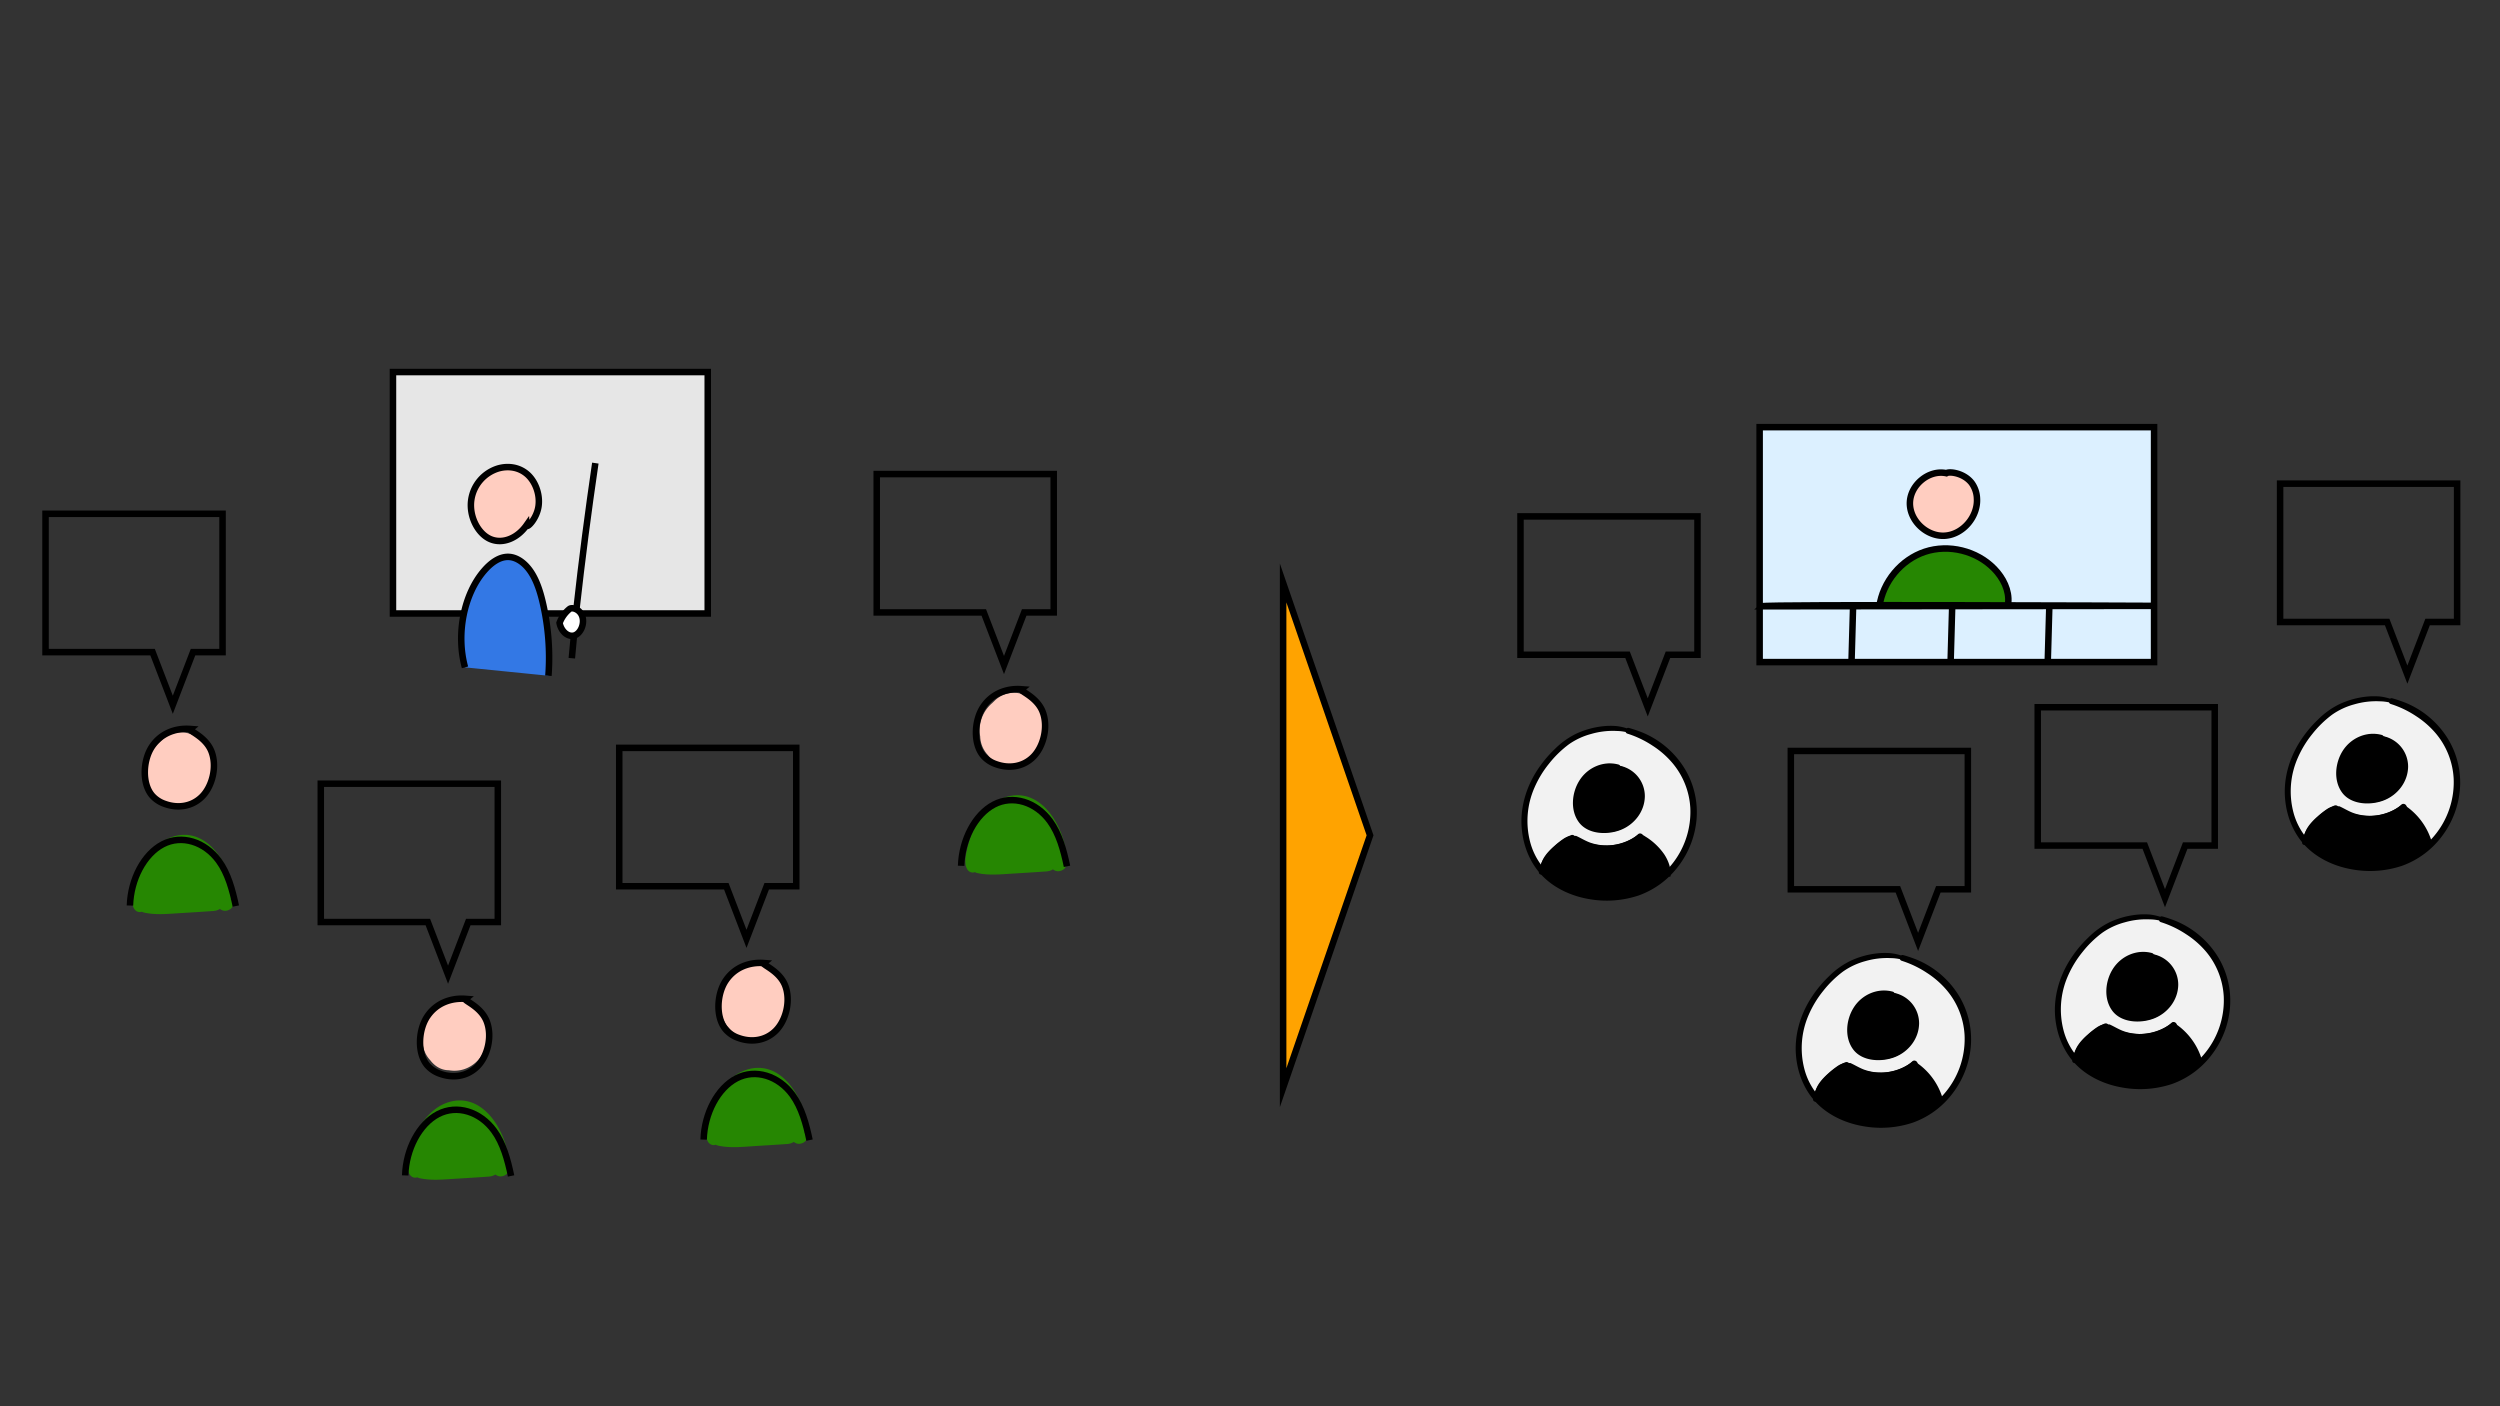 <svg xmlns="http://www.w3.org/2000/svg" viewBox="0 0 1920 1080"><rect x="0" y="0" width="1920" height="1080" fill="#333333" stroke="none"/><defs><style>.cls-1,.cls-9{fill:#268702;}.cls-2,.cls-6{fill:#ffcdc0;}.cls-3{fill:#e6e6e6;}.cls-10,.cls-3,.cls-4,.cls-5,.cls-6,.cls-7,.cls-8,.cls-9{stroke:#000;stroke-miterlimit:10;stroke-width:5px;}.cls-4{fill:#dcf0ff;}.cls-5{fill:#3378e5;}.cls-12,.cls-7{fill:none;}.cls-8{fill:#fff;}.cls-10{fill:#ffa300;}.cls-11{fill:#f2f2f2;}</style></defs><title>gruppenarbeit-praesenz-remote</title><g id="Ebene_2" data-name="Ebene 2"><g id="_gruppenarbeit-praesenz-remote" data-name="#gruppenarbeit-praesenz-remote"><g id="Ebene_52" data-name="Ebene 52"><path class="cls-1" d="M178.4,692.11a5.48,5.48,0,0,0-1.44-1.48,7.56,7.56,0,0,0,1.89-5.47c-2.47-21.59-19.74-50.29-45.47-42.78-10.82,3.15-19.13,12.23-24.06,22a76.38,76.38,0,0,0-5.64,15.28c-1.27,5-3.2,12.27-1.19,17.2,1.19,2.94,3.85,4.23,6.48,3.34a7.34,7.34,0,0,0,2,.73c8.68,1.87,17.67.95,26.49.41s17.65-1.06,26.47-1.71a11.16,11.16,0,0,0,5-1.58,6.26,6.26,0,0,0,3.75,1.44,7.27,7.27,0,0,0,5.07-2A4.55,4.55,0,0,0,178.4,692.11Z"/><path class="cls-2" d="M163,587c-.29-10.7-6.76-20.58-17.82-23.63a21.19,21.19,0,0,0-21.58,5.7c-.44.39-.86.79-1.26,1.22a27,27,0,0,0-9.57,18.4A30.25,30.25,0,0,0,113,596a21.85,21.85,0,0,0,5.26,13.6l.6.66c3.45,4.55,8.28,7.7,14.3,7.75,15.63,2.68,28.5-9.52,29.92-24.79A27.56,27.56,0,0,0,163,587Z"/><path class="cls-1" d="M389.92,896.09a5.48,5.48,0,0,0-1.44-1.48,7.56,7.56,0,0,0,1.89-5.47c-2.47-21.59-19.74-50.29-45.47-42.78-10.82,3.15-19.13,12.23-24,22a76.41,76.41,0,0,0-5.65,15.28c-1.27,5-3.2,12.27-1.19,17.2,1.19,2.94,3.86,4.23,6.48,3.34a7.47,7.47,0,0,0,2,.73c8.68,1.87,17.67.95,26.5.41s17.64-1.06,26.46-1.71a11.16,11.16,0,0,0,5-1.58,6.27,6.27,0,0,0,3.76,1.44,7.25,7.25,0,0,0,5.06-2A4.54,4.54,0,0,0,389.92,896.09Z"/><path class="cls-2" d="M374.47,791c-.29-10.69-6.76-20.58-17.82-23.63a21.19,21.19,0,0,0-21.58,5.7,16,16,0,0,0-1.25,1.22,26.94,26.94,0,0,0-9.57,18.4,29.73,29.73,0,0,0,.28,7.25,21.85,21.85,0,0,0,5.26,13.6l.6.66c3.46,4.55,8.28,7.7,14.3,7.75,15.63,2.68,28.5-9.52,29.92-24.79A27.56,27.56,0,0,0,374.47,791Z"/><path class="cls-1" d="M619.13,871.06a5.3,5.3,0,0,0-1.44-1.47,7.53,7.53,0,0,0,1.88-5.47c-2.46-21.6-19.73-50.3-45.46-42.79-10.82,3.16-19.13,12.23-24.06,22a76.38,76.38,0,0,0-5.64,15.28c-1.27,5-3.2,12.27-1.19,17.2,1.19,2.94,3.85,4.23,6.48,3.34a7.34,7.34,0,0,0,2,.73c8.68,1.87,17.67,1,26.49.41s17.65-1.06,26.47-1.71a11.15,11.15,0,0,0,5-1.57,6.31,6.31,0,0,0,3.75,1.43,7.23,7.23,0,0,0,5.07-2A4.55,4.55,0,0,0,619.13,871.06Z"/><path class="cls-2" d="M603.68,766c-.3-10.69-6.76-20.58-17.82-23.63a21.23,21.23,0,0,0-21.59,5.7c-.43.39-.85.79-1.25,1.22a27,27,0,0,0-9.57,18.41,30.19,30.19,0,0,0,.29,7.24A21.85,21.85,0,0,0,559,788.5c.19.23.4.44.6.66,3.45,4.55,8.27,7.7,14.29,7.75,15.64,2.68,28.51-9.52,29.93-24.79A27.56,27.56,0,0,0,603.68,766Z"/><path class="cls-1" d="M818.18,661.69a5.3,5.3,0,0,0-1.44-1.47,7.59,7.59,0,0,0,1.89-5.47c-2.46-21.59-19.73-50.29-45.46-42.79C762.34,615.12,754,624.2,749.11,634a75.55,75.55,0,0,0-5.64,15.28c-1.28,5-3.2,12.26-1.2,17.19,1.2,3,3.86,4.24,6.48,3.35a8.31,8.31,0,0,0,2,.73c8.68,1.86,17.66.95,26.49.4s17.65-1.06,26.46-1.71a11.16,11.16,0,0,0,5-1.57,6.34,6.34,0,0,0,3.75,1.44,7.3,7.3,0,0,0,5.07-2A4.53,4.53,0,0,0,818.18,661.69Z"/><path class="cls-2" d="M802.74,556.59C802.44,545.9,796,536,784.92,533a21.21,21.21,0,0,0-21.59,5.71c-.43.38-.85.79-1.25,1.21a27.07,27.07,0,0,0-9.57,18.41,29.74,29.74,0,0,0,.28,7.25,21.88,21.88,0,0,0,5.26,13.59c.2.23.41.45.61.67,3.45,4.54,8.27,7.69,14.29,7.74,15.64,2.68,28.51-9.51,29.92-24.79A27,27,0,0,0,802.74,556.59Z"/></g><rect class="cls-3" x="301.8" y="285.74" width="241.74" height="185.42"/><rect class="cls-4" x="1351.4" y="328.05" width="302.93" height="180.44"/><path class="cls-5" d="M357.12,512.53c-7-25.57-.91-56.28,14.77-74.31,5.12-5.9,11.52-10.63,18.38-10.54s13.25,5.09,17.66,11.86,7.06,15.16,9,23.63a186.87,186.87,0,0,1,4.26,55.8"/><path class="cls-6" d="M404.36,403.42c-6.8,9.67-17.81,14.62-27.44,10.75s-16.8-17.33-15-30.21a29.64,29.64,0,0,1,21-24.27c7.33-2,15.36-1,21.65,4.26s10.39,15.35,9,24.9S404.56,406.13,404.36,403.42Z"/><path class="cls-7" d="M439.16,505.52c1.07-12.23,2.29-24.8,3.5-37.38,4.26-38.49,9.11-75.42,14.55-112.48"/><path class="cls-8" d="M437.44,467.67a24.54,24.54,0,0,0-7.69,10.72c1.07,6.17,6.12,10.89,10.94,9.76s8.3-8.34,6.64-14.29S439.47,466.12,437.44,467.67Z"/><path class="cls-7" d="M146.06,559.84c-10.64-.81-22.08,2.87-29.19,13.33s-8,28.57,0,37.85a22.7,22.7,0,0,0,9.79,6.4c9.57,3.45,20.49,2.31,28.42-5.53s11.82-23.1,7.33-34.75S144.41,561.18,146.06,559.84Z"/><path class="cls-7" d="M99.8,695.45c.59-20.09,10.73-39.48,25.24-47.06s32.26-2,43,12.73c7,9.56,10.49,22.28,13.07,34.73"/><polygon class="cls-7" points="170.92 394.6 34.97 394.6 34.97 500.85 117.19 500.85 132.72 541.27 148.24 500.85 170.92 500.85 170.92 394.6"/><line class="cls-7" x1="1499.28" y1="465.93" x2="1498.02" y2="510.28"/><line class="cls-7" x1="1573.87" y1="465.93" x2="1572.61" y2="510.28"/><line class="cls-7" x1="1423.17" y1="465.93" x2="1421.91" y2="510.28"/><path class="cls-9" d="M1443.33,465.93c2.64-19.13,16.81-36.18,35.07-42.21s39.74-.75,53.16,13.08c6.83,7,11.73,16.64,10.74,26.41"/><path class="cls-6" d="M1494.8,363.41c-13.5-2.9-27.9,9.14-28,23s13.38,26.08,27.14,25,25.13-14.66,24.37-28.51a21.58,21.58,0,0,0-4.1-12C1508.21,363.18,1497.24,361.91,1494.8,363.41Z"/><polygon class="cls-10" points="1052.2 641.53 985.44 447.73 985.44 835.34 1052.2 641.53"/><path class="cls-7" d="M357.46,767.12c-10.64-.82-22.09,2.87-29.2,13.32s-8,28.58,0,37.86a22.76,22.76,0,0,0,9.8,6.4c9.56,3.45,20.48,2.3,28.42-5.53s11.81-23.1,7.32-34.75S355.8,768.46,357.46,767.12Z"/><path class="cls-7" d="M311.2,902.73c.58-20.09,10.72-39.48,25.23-47.06s32.27-2,43,12.73c7,9.56,10.5,22.28,13.07,34.73"/><polygon class="cls-7" points="382.31 601.88 246.36 601.88 246.36 708.13 328.59 708.13 344.11 748.55 359.63 708.13 382.31 708.13 382.31 601.88"/><path class="cls-7" d="M586.66,739.61c-10.64-.81-22.08,2.87-29.19,13.33s-8,28.58,0,37.86a22.76,22.76,0,0,0,9.79,6.39c9.57,3.46,20.49,2.31,28.42-5.53s11.82-23.1,7.33-34.74S585,741,586.66,739.61Z"/><path class="cls-7" d="M540.4,875.22c.58-20.09,10.73-39.48,25.24-47.06s32.26-2,43,12.73c6.95,9.56,10.49,22.28,13.07,34.73"/><polygon class="cls-7" points="611.52 574.37 475.57 574.37 475.57 680.62 557.79 680.62 573.32 721.04 588.84 680.62 611.52 680.62 611.52 574.37"/><path class="cls-7" d="M784.41,529.33c-10.64-.82-22.08,2.87-29.2,13.32s-8,28.58,0,37.86a22.79,22.79,0,0,0,9.79,6.4c9.56,3.45,20.49,2.3,28.42-5.53s11.82-23.1,7.33-34.75S782.76,530.67,784.41,529.33Z"/><path class="cls-7" d="M738.15,664.94c.58-20.09,10.73-39.48,25.23-47.07s32.27-2,43,12.74c7,9.56,10.5,22.28,13.08,34.73"/><polygon class="cls-7" points="809.26 364.08 673.32 364.08 673.32 470.34 755.54 470.34 771.07 510.76 786.59 470.34 809.26 470.34 809.26 364.08"/><polygon class="cls-7" points="1303.67 396.59 1167.73 396.59 1167.73 502.85 1249.95 502.85 1265.47 543.27 1281 502.85 1303.67 502.85 1303.67 396.59"/><polygon class="cls-7" points="1511.31 576.74 1375.36 576.74 1375.36 682.99 1457.58 682.99 1473.11 723.41 1488.63 682.99 1511.31 682.99 1511.31 576.74"/><polygon class="cls-7" points="1700.91 543.15 1564.97 543.15 1564.97 649.4 1647.19 649.4 1662.71 689.83 1678.24 649.4 1700.91 649.4 1700.91 543.15"/><polygon class="cls-7" points="1887.06 371.45 1751.12 371.45 1751.12 477.7 1833.34 477.7 1848.86 518.13 1864.39 477.7 1887.06 477.7 1887.06 371.45"/><g id="Person_videokonf" data-name="Person videokonf"><path class="cls-11" d="M1288.55,587.69c-8.12-11.13-20.58-19.87-33.23-25.16-24.51-10.27-52.25,3.15-67.65,22.82-18.56,23.71-21.19,57.2-4.59,82.73a2.6,2.6,0,0,0,.74.74c3.43,4.34,8.33,7.15,13.08,10,6.22,3.7,12.63,7.29,19.58,9.4,14.45,4.39,29.57,0,43.42-4.57,24.77-8.19,41.28-34.78,40.64-60.42A63.48,63.48,0,0,0,1288.55,587.69Z"/><path d="M1244.29,588.16a2.09,2.09,0,0,0-1.31-1c-11.6-3.12-23.73,2.27-30,12.3-5.83,9.23-7.19,22.76-.47,31.93,7,9.57,22,10,32.16,6,10.59-4.16,18.36-14.17,18.57-25.73A23.84,23.84,0,0,0,1244.29,588.16Z"/><path d="M1281.6,668.39a2,2,0,0,0-.64-.43,50.77,50.77,0,0,0-20.72-27,2,2,0,0,0-2,0,42,42,0,0,1-40.45,5.51c-2.77-1.08-5.19-2.87-7.93-3.94-3.12-1.21-6.28-.18-9,1.58a66.1,66.1,0,0,0-7.23,5.7c-4.58,4-10.29,10-10.27,16.54a1.22,1.22,0,0,0,1.09,1.17,11.34,11.34,0,0,0,2.52,3.63,46.12,46.12,0,0,0,3.79,3.87,55,55,0,0,0,8,6,60.87,60.87,0,0,0,19,7.62c14.18,3.15,29,1.26,42.33-4.31a88.68,88.68,0,0,0,21.58-13A2.14,2.14,0,0,0,1281.6,668.39Z"/><path d="M1250.87,559.88a39.33,39.33,0,0,0-9.36-2.25,54.11,54.11,0,0,0-10.26.11,65.42,65.42,0,0,0-20.39,5.59,61.08,61.08,0,0,0-16.82,12,90.71,90.71,0,0,0-14.34,17.62c-8,12.9-12.32,28.06-11,43.27,1.22,14.53,7.24,28.8,18.16,38.69,9.33,8.44,21.4,13.55,33.73,15.62a77.42,77.42,0,0,0,37.94-2.82,66.1,66.1,0,0,0,30.71-22.8,69.11,69.11,0,0,0,13.69-35.49,64.72,64.72,0,0,0-8.31-37.8,69.14,69.14,0,0,0-33.12-29,97,97,0,0,0-10.35-3.52c-2.81-.83-4,3.54-1.21,4.37a76.4,76.4,0,0,1,19.1,9.12,68.46,68.46,0,0,1,15.64,13.71,58.61,58.61,0,0,1,13.48,34.14,64.21,64.21,0,0,1-33.4,59.43c-10.37,5.45-22.37,7.5-34,7a68.56,68.56,0,0,1-33.78-10.09,51.35,51.35,0,0,1-21.92-30.5,63.76,63.76,0,0,1,3.42-41.41,79.48,79.48,0,0,1,11.18-18.39,81.35,81.35,0,0,1,15.16-14.79,53.93,53.93,0,0,1,17.15-8,59.73,59.73,0,0,1,19.58-2.31,37,37,0,0,1,8.63,1.18c1.72.52,2.4-2.09.73-2.67Z"/><path d="M1244.74,594.51a7.64,7.64,0,0,0-4.54-7c-3.28-1.46-6.89-.83-10.13.45a34.87,34.87,0,0,0-14.19,10.2c-7,8.63-9.56,21.66-2.6,31.15,6.45,8.78,18.4,11.7,28.62,8.61a27.4,27.4,0,0,0,19.4-23.22c1.28-13-8.68-27.13-22.4-27.07-2.29,0-2.82,3.45-.55,4a25.66,25.66,0,0,1,12.43,7,20.39,20.39,0,0,1,5.28,12.43,21.55,21.55,0,0,1-11.87,20.28c-7.39,3.83-17.42,3.35-23.67-1.92a16.84,16.84,0,0,1-5.81-9.88,21.12,21.12,0,0,1,1.94-12.95,28.81,28.81,0,0,1,11-11.79c2.42-1.45,5.29-3,8.16-3.13,2.38-.13,5.16.65,5.72,3.28.39,1.85,3.11,1.34,3.18-.43Z"/><path d="M1185.29,670.82c1.3-2.39,2.39-4.89,3.77-7.24A38,38,0,0,1,1194,657a47.13,47.13,0,0,1,6.52-5.87q2-1.44,4-2.71a47,47,0,0,0,4.32-2.48,2.59,2.59,0,0,0,1-3.17,2.55,2.55,0,0,0-3-1.48,21.55,21.55,0,0,0-5,2.65c-1.42.89-2.81,1.84-4.15,2.86a51.47,51.47,0,0,0-7.45,6.77c-4,4.49-8,10.17-8.4,16.33-.12,1.81,2.55,2.45,3.39.92Z"/><path d="M1208.62,644.19c2.17,3,5.37,4.88,8.73,6.33a42.95,42.95,0,0,0,33.68.13,36.1,36.1,0,0,0,10.32-6.55c2.27-2.08-1.11-5.44-3.37-3.37-6.15,5.61-14.66,8.38-22.89,8.56a39.42,39.42,0,0,1-12.85-1.82c-4.09-1.3-7.64-3.6-11.51-5.39-1.24-.57-3.11.73-2.11,2.11Z"/><path class="cls-11" d="M1499.18,762.12C1491.06,751,1478.6,742.26,1466,737c-24.51-10.27-52.25,3.16-67.64,22.82-18.57,23.72-21.2,57.2-4.6,82.73a2.37,2.37,0,0,0,.74.74c3.43,4.35,8.33,7.16,13.08,10,6.22,3.7,12.63,7.3,19.58,9.41,14.45,4.39,29.57,0,43.42-4.57,24.77-8.2,41.28-34.79,40.64-60.43A63.48,63.48,0,0,0,1499.18,762.12Z"/><path d="M1454.92,762.59a2.11,2.11,0,0,0-1.31-1c-11.6-3.12-23.73,2.27-30,12.29-5.83,9.24-7.19,22.77-.47,31.94,7,9.56,22,10,32.16,6,10.59-4.15,18.36-14.16,18.57-25.72A23.85,23.85,0,0,0,1454.92,762.59Z"/><path d="M1492.23,842.83a1.89,1.89,0,0,0-.64-.44,50.77,50.77,0,0,0-20.72-27,2,2,0,0,0-2,0,41.93,41.93,0,0,1-40.45,5.51c-2.77-1.08-5.19-2.87-7.93-3.93-3.12-1.21-6.28-.19-9,1.57a67.33,67.33,0,0,0-7.23,5.7c-4.58,4.05-10.29,10-10.27,16.54a1.22,1.22,0,0,0,1.09,1.18,11.3,11.3,0,0,0,2.52,3.62,46.23,46.23,0,0,0,3.79,3.88,54.92,54.92,0,0,0,8,6,60.39,60.39,0,0,0,19,7.62c14.18,3.15,29,1.26,42.33-4.3a88.41,88.41,0,0,0,21.58-13A2.13,2.13,0,0,0,1492.23,842.83Z"/><path d="M1461.5,734.31a39.33,39.33,0,0,0-9.36-2.25,55,55,0,0,0-10.26.11,65.24,65.24,0,0,0-20.39,5.6,61.26,61.26,0,0,0-16.82,12,91.32,91.32,0,0,0-14.34,17.62c-8,12.9-12.32,28.06-11,43.27,1.22,14.54,7.24,28.81,18.16,38.7,9.33,8.44,21.4,13.55,33.73,15.61a77.18,77.18,0,0,0,37.94-2.82,66,66,0,0,0,30.71-22.8,69.08,69.08,0,0,0,13.69-35.49,64.81,64.81,0,0,0-8.3-37.8,69.17,69.17,0,0,0-33.13-29,97,97,0,0,0-10.35-3.52c-2.81-.82-4,3.55-1.21,4.37a76.75,76.75,0,0,1,19.1,9.12,68.46,68.46,0,0,1,15.64,13.71,58.63,58.63,0,0,1,13.48,34.15,64.19,64.19,0,0,1-33.4,59.43c-10.37,5.44-22.37,7.5-34,7a68.35,68.35,0,0,1-33.78-10.09,51.32,51.32,0,0,1-21.92-30.5,63.73,63.73,0,0,1,3.42-41.4,79.33,79.33,0,0,1,11.18-18.4,81.67,81.67,0,0,1,15.16-14.79,54.36,54.36,0,0,1,17.15-8,60,60,0,0,1,19.58-2.31,36.49,36.49,0,0,1,8.63,1.19c1.72.51,2.4-2.09.73-2.68Z"/><path d="M1455.37,769a7.63,7.63,0,0,0-4.54-7c-3.28-1.46-6.89-.84-10.12.45a34.84,34.84,0,0,0-14.2,10.2c-7,8.63-9.56,21.66-2.6,31.14,6.45,8.78,18.41,11.7,28.62,8.61a27.38,27.38,0,0,0,19.4-23.22c1.28-13-8.68-27.13-22.4-27.06-2.29,0-2.82,3.44-.55,4a25.82,25.82,0,0,1,12.43,6.95,20.41,20.41,0,0,1,5.28,12.43,21.54,21.54,0,0,1-11.87,20.28c-7.39,3.83-17.42,3.36-23.67-1.92a16.81,16.81,0,0,1-5.81-9.87,21.15,21.15,0,0,1,1.94-13,28.87,28.87,0,0,1,11-11.79c2.42-1.45,5.29-3,8.16-3.13,2.38-.13,5.16.66,5.72,3.29.39,1.85,3.11,1.33,3.18-.43Z"/><path d="M1395.92,845.25c1.3-2.38,2.39-4.89,3.77-7.23a37.3,37.3,0,0,1,4.93-6.58,47.2,47.2,0,0,1,6.52-5.88q2-1.44,4-2.7a47.06,47.06,0,0,0,4.32-2.49,2.59,2.59,0,0,0,1-3.17,2.53,2.53,0,0,0-3-1.47,21.55,21.55,0,0,0-5,2.65c-1.42.89-2.81,1.84-4.15,2.86a50.9,50.9,0,0,0-7.45,6.77c-4,4.49-8,10.16-8.4,16.32-.12,1.82,2.55,2.45,3.39.92Z"/><path d="M1419.25,818.63c2.17,3,5.37,4.88,8.73,6.32a43,43,0,0,0,33.68.14,36.13,36.13,0,0,0,10.32-6.56c2.27-2.07-1.11-5.43-3.37-3.37-6.15,5.61-14.66,8.38-22.89,8.57a39.32,39.32,0,0,1-12.84-1.82c-4.1-1.3-7.65-3.6-11.52-5.39-1.24-.58-3.11.72-2.11,2.11Z"/><path class="cls-11" d="M1698.27,732.45c-8.13-11.13-20.59-19.87-33.23-25.17-24.52-10.26-52.26,3.16-67.65,22.83-18.57,23.71-21.19,57.2-4.59,82.73a2.48,2.48,0,0,0,.74.74c3.42,4.34,8.33,7.15,13.08,10,6.21,3.69,12.62,7.29,19.58,9.4,14.44,4.39,29.57,0,43.42-4.57,24.77-8.2,41.27-34.79,40.63-60.43A63.36,63.36,0,0,0,1698.27,732.45Z"/><path d="M1654,732.92a2.11,2.11,0,0,0-1.31-1c-11.61-3.12-23.73,2.27-30.06,12.3-5.83,9.23-7.19,22.76-.47,31.93,7,9.56,22,10,32.17,6,10.58-4.15,18.35-14.16,18.56-25.72A23.84,23.84,0,0,0,1654,732.92Z"/><path d="M1691.32,813.15a1.89,1.89,0,0,0-.65-.43,50.8,50.8,0,0,0-20.71-27,2,2,0,0,0-2,0,42.05,42.05,0,0,1-40.46,5.51c-2.76-1.09-5.18-2.88-7.93-3.94-3.12-1.21-6.28-.19-9,1.58a65.9,65.9,0,0,0-7.22,5.69c-4.59,4-10.3,10-10.28,16.54a1.22,1.22,0,0,0,1.1,1.18,11.16,11.16,0,0,0,2.51,3.63,47.72,47.72,0,0,0,3.79,3.87,54.21,54.21,0,0,0,8,6,60.65,60.65,0,0,0,19,7.63c14.18,3.14,29,1.26,42.34-4.31a89.06,89.06,0,0,0,21.58-13A2.16,2.16,0,0,0,1691.32,813.15Z"/><path d="M1660.59,704.63a40,40,0,0,0-9.37-2.25,54,54,0,0,0-10.25.12,65.21,65.21,0,0,0-20.4,5.59,61,61,0,0,0-16.81,12,90,90,0,0,0-14.34,17.62c-8,12.89-12.33,28.06-11.05,43.27,1.23,14.53,7.24,28.8,18.17,38.69,9.32,8.44,21.39,13.55,33.72,15.61a77.3,77.3,0,0,0,37.94-2.81,66.06,66.06,0,0,0,30.71-22.81,69,69,0,0,0,13.69-35.48,64.64,64.64,0,0,0-8.3-37.8,69.11,69.11,0,0,0-33.13-29,94.09,94.09,0,0,0-10.35-3.52c-2.8-.83-4,3.54-1.2,4.37a76.66,76.66,0,0,1,19.09,9.11A68.76,68.76,0,0,1,1694.36,731a58.66,58.66,0,0,1,13.47,34.14,64.16,64.16,0,0,1-33.4,59.43c-10.37,5.44-22.36,7.5-34,7a68.32,68.32,0,0,1-33.78-10.09,51.26,51.26,0,0,1-21.93-30.5,63.73,63.73,0,0,1,3.42-41.4,79.79,79.79,0,0,1,11.19-18.4,81.3,81.3,0,0,1,15.16-14.78,54.06,54.06,0,0,1,17.15-8,59.66,59.66,0,0,1,19.57-2.3,36,36,0,0,1,8.63,1.18c1.73.52,2.4-2.09.74-2.68Z"/><path d="M1654.46,739.27a7.62,7.62,0,0,0-4.55-7c-3.28-1.46-6.89-.83-10.12.45a34.84,34.84,0,0,0-14.2,10.2c-7,8.63-9.56,21.66-2.59,31.14,6.45,8.78,18.4,11.7,28.61,8.61a27.38,27.38,0,0,0,19.4-23.21c1.29-13-8.68-27.13-22.4-27.07-2.29,0-2.82,3.45-.55,4a25.66,25.66,0,0,1,12.43,7,20.3,20.3,0,0,1,5.28,12.43,21.53,21.53,0,0,1-11.87,20.28c-7.39,3.83-17.42,3.35-23.66-1.92a16.82,16.82,0,0,1-5.81-9.88,21,21,0,0,1,1.94-12.95,28.78,28.78,0,0,1,11-11.79c2.42-1.46,5.3-3,8.16-3.13,2.39-.14,5.16.65,5.72,3.28.4,1.85,3.11,1.34,3.19-.43Z"/><path d="M1595,815.57c1.3-2.38,2.39-4.89,3.77-7.23a38.56,38.56,0,0,1,4.93-6.58,47.85,47.85,0,0,1,6.52-5.88q2-1.44,4-2.7a48.43,48.43,0,0,0,4.32-2.49,2.57,2.57,0,0,0,1-3.17,2.53,2.53,0,0,0-3-1.47,21.28,21.28,0,0,0-5,2.65c-1.43.89-2.82,1.84-4.15,2.86a51,51,0,0,0-7.46,6.77c-4,4.49-8,10.17-8.39,16.33-.13,1.81,2.54,2.45,3.38.91Z"/><path d="M1618.33,789c2.17,3,5.38,4.88,8.74,6.32a42.83,42.83,0,0,0,33.67.14,35.91,35.91,0,0,0,10.32-6.56c2.28-2.07-1.1-5.43-3.37-3.37-6.15,5.61-14.66,8.39-22.89,8.57a39.36,39.36,0,0,1-12.84-1.82c-4.1-1.3-7.65-3.6-11.52-5.39-1.24-.57-3.11.73-2.11,2.11Z"/><path class="cls-11" d="M1874.79,565c-8.13-11.12-20.58-19.86-33.23-25.16-24.52-10.27-52.26,3.16-67.65,22.82-18.56,23.72-21.19,57.2-4.59,82.73a2.27,2.27,0,0,0,.74.74c3.42,4.35,8.33,7.16,13.08,10,6.21,3.7,12.62,7.29,19.58,9.41,14.45,4.38,29.57,0,43.42-4.58,24.77-8.19,41.27-34.78,40.63-60.42A63.39,63.39,0,0,0,1874.79,565Z"/><path d="M1830.53,565.43a2.14,2.14,0,0,0-1.31-1c-11.61-3.12-23.73,2.27-30.06,12.29-5.83,9.24-7.18,22.77-.46,31.94,7,9.56,22,10,32.16,6,10.58-4.15,18.35-14.16,18.57-25.73A23.86,23.86,0,0,0,1830.53,565.43Z"/><path d="M1867.84,645.66a2,2,0,0,0-.65-.43,50.8,50.8,0,0,0-20.71-27,2,2,0,0,0-2,0,41.95,41.95,0,0,1-40.46,5.51c-2.76-1.08-5.18-2.87-7.93-3.94-3.12-1.2-6.28-.18-9,1.58a66.36,66.36,0,0,0-7.23,5.7c-4.59,4-10.3,10-10.28,16.54a1.21,1.21,0,0,0,1.1,1.17,11.21,11.21,0,0,0,2.51,3.63,47.75,47.75,0,0,0,3.79,3.87,55,55,0,0,0,8,6,60.39,60.39,0,0,0,19,7.62c14.18,3.15,29,1.26,42.34-4.3a88.59,88.59,0,0,0,21.58-13A2.16,2.16,0,0,0,1867.84,645.66Z"/><path d="M1837.11,537.15a39.52,39.52,0,0,0-9.37-2.25,54.84,54.84,0,0,0-10.25.11,65.23,65.23,0,0,0-20.4,5.6,61.15,61.15,0,0,0-16.81,11.95,90.58,90.58,0,0,0-14.34,17.62c-8,12.9-12.33,28.06-11,43.27,1.23,14.54,7.24,28.81,18.17,38.7,9.33,8.44,21.39,13.55,33.72,15.61a77.3,77.3,0,0,0,37.94-2.82,66.1,66.1,0,0,0,30.71-22.8,69,69,0,0,0,13.69-35.49,64.65,64.65,0,0,0-8.3-37.8,69.12,69.12,0,0,0-33.13-29,96.23,96.23,0,0,0-10.35-3.52c-2.8-.82-4,3.55-1.2,4.37a76.52,76.52,0,0,1,19.09,9.12,68.72,68.72,0,0,1,15.65,13.71,58.69,58.69,0,0,1,13.47,34.15,64.19,64.19,0,0,1-33.4,59.43c-10.36,5.44-22.36,7.5-34,7A68.32,68.32,0,0,1,1783.18,654a51.29,51.29,0,0,1-21.93-30.5,63.79,63.79,0,0,1,3.42-41.4,79.37,79.37,0,0,1,11.19-18.4A81.67,81.67,0,0,1,1791,548.92a54,54,0,0,1,17.15-8,59.94,59.94,0,0,1,19.57-2.31,36.49,36.49,0,0,1,8.63,1.19c1.73.51,2.4-2.09.74-2.68Z"/><path d="M1831,571.79a7.61,7.61,0,0,0-4.55-7c-3.28-1.46-6.88-.84-10.12.44a34.85,34.85,0,0,0-14.19,10.21c-7,8.63-9.57,21.66-2.6,31.14,6.45,8.78,18.4,11.7,28.61,8.61a27.37,27.37,0,0,0,19.4-23.22c1.29-13-8.67-27.13-22.4-27.07-2.29,0-2.82,3.45-.54,4a25.91,25.91,0,0,1,12.43,6.95,20.4,20.4,0,0,1,5.27,12.43,21.5,21.5,0,0,1-11.87,20.28c-7.38,3.83-17.42,3.36-23.66-1.92a16.76,16.76,0,0,1-5.81-9.88,21,21,0,0,1,1.94-12.95,28.85,28.85,0,0,1,11-11.79c2.42-1.45,5.3-3,8.17-3.13,2.38-.13,5.15.65,5.71,3.29.4,1.85,3.11,1.33,3.19-.43Z"/><path d="M1771.52,648.09c1.31-2.38,2.39-4.89,3.77-7.23a37.79,37.79,0,0,1,4.93-6.58,47.2,47.2,0,0,1,6.52-5.88q2-1.44,4-2.7a47.06,47.06,0,0,0,4.32-2.49,2.59,2.59,0,0,0,1-3.17,2.54,2.54,0,0,0-3-1.47,21.83,21.83,0,0,0-5,2.64c-1.43.9-2.81,1.85-4.15,2.87a50.42,50.42,0,0,0-7.46,6.77c-4,4.48-8,10.16-8.39,16.32-.13,1.82,2.54,2.45,3.38.92Z"/><path d="M1794.85,621.47c2.17,3,5.38,4.88,8.74,6.32a43,43,0,0,0,33.67.14,36.31,36.31,0,0,0,10.33-6.56c2.27-2.07-1.11-5.43-3.37-3.37-6.15,5.61-14.66,8.38-22.9,8.57a39.63,39.63,0,0,1-12.84-1.82c-4.1-1.3-7.65-3.6-11.52-5.39-1.24-.58-3.11.72-2.11,2.11Z"/><path d="M1259.92,643.61l-.22.39-.93.39c-.93,0-.09,0,.19.14l.67.29c.78.44,1.53,1,2.28,1.51a49.91,49.91,0,0,1,4.32,3.22,45.75,45.75,0,0,1,6.9,7.08,50.24,50.24,0,0,1,5.14,7.9,75.35,75.35,0,0,1,3.61,8.49.55.55,0,0,0,1.07-.14c.65-5.88-1.67-12-4.85-16.8a48.5,48.5,0,0,0-14.6-13.71c-1.51-1-3.3-2-5.06-1-1.1.64-1.5,2.73.11,3a1.15,1.15,0,0,0,1.37-.78Z"/></g><path class="cls-7" d="M1353.3,465.63c1.67-1.64,299.88-.33,299.88-.33Z"/><rect class="cls-12" width="1920" height="1080"/></g></g></svg>